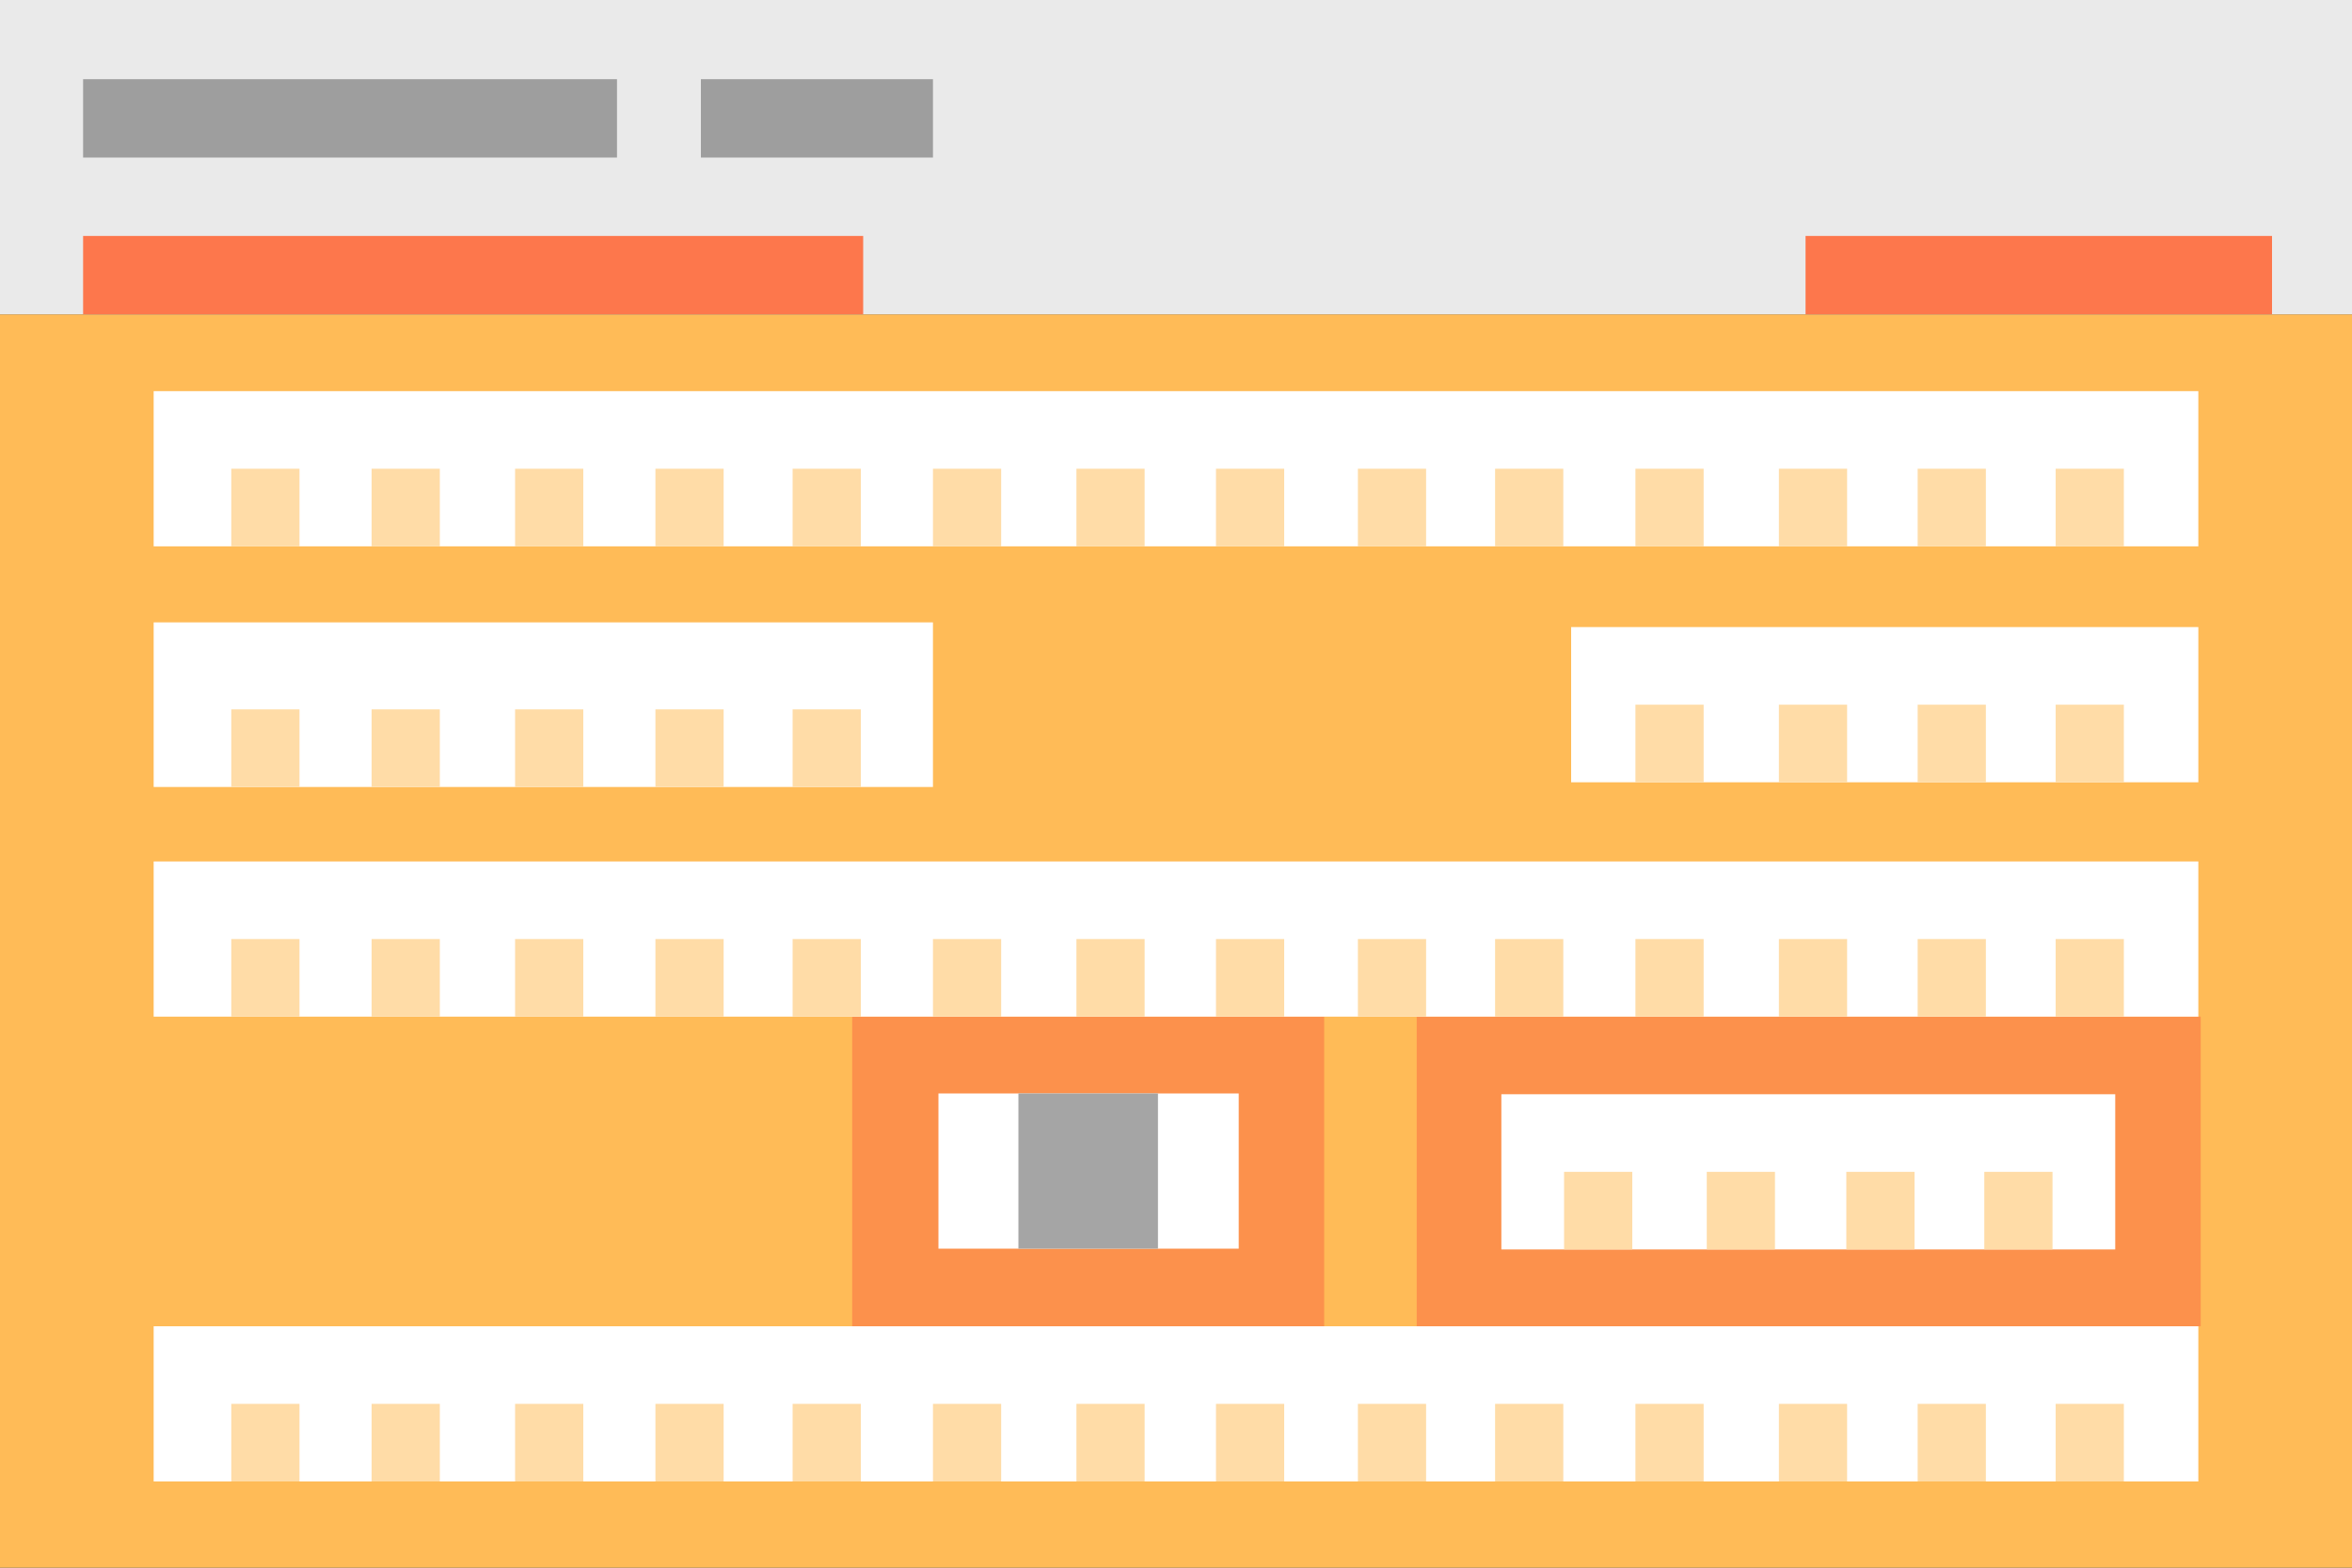 <svg id="Ebene_1" data-name="Ebene 1" xmlns="http://www.w3.org/2000/svg" viewBox="0 0 30 20"><rect x="0" y="0" width="30" height="20" fill="#333333" stroke="none"/><title>Zeichenfläche 1</title><rect y="4.01" width="30" height="15.99" fill="#ffbb57"/><rect width="30" height="4.01" fill="#eaeaea"/><rect x="1.06" y="3.01" width="9.95" height="1" fill="#fd774c"/><rect x="1.96" y="4.99" width="26.08" height="1.98" fill="#fff"/><rect x="1.96" y="7.94" width="9.94" height="2.1" fill="#fff"/><rect x="20.04" y="8" width="8" height="1.98" fill="#fff"/><rect x="10.87" y="12.97" width="6.02" height="3.95" transform="translate(27.76 29.89) rotate(180)" fill="#fc914c"/><rect x="18.06" y="12.97" width="10" height="3.95" transform="translate(46.13 29.89) rotate(180)" fill="#fc914c"/><rect x="19.15" y="13.96" width="7.83" height="1.98" fill="#fff"/><rect x="11.96" y="13.96" width="3.83" height="1.98" transform="translate(27.76 29.89) rotate(180)" fill="#fff"/><rect x="12.99" y="13.96" width="1.78" height="1.98" transform="translate(27.76 29.89) rotate(180)" fill="#a5a5a5"/><rect x="1.96" y="10.99" width="26.08" height="1.98" fill="#fff"/><rect x="1.96" y="16.92" width="26.08" height="1.98" fill="#fff"/><rect x="1.06" y="1.01" width="6.81" height="1" fill="#9e9e9e"/><rect x="8.94" y="1.01" width="2.96" height="1" fill="#9e9e9e"/><rect x="23.03" y="3.01" width="5.95" height="1" fill="#fd774c"/><rect x="20.86" y="8.99" width="0.87" height="0.99" fill="#ffdca7"/><rect x="22.69" y="8.99" width="0.87" height="0.99" fill="#ffdca7"/><rect x="24.46" y="8.99" width="0.87" height="0.99" fill="#ffdca7"/><rect x="26.22" y="8.99" width="0.87" height="0.99" fill="#ffdca7"/><rect x="19.95" y="14.95" width="0.87" height="0.99" fill="#ffdca7"/><rect x="21.77" y="14.95" width="0.87" height="0.99" fill="#ffdca7"/><rect x="23.55" y="14.95" width="0.87" height="0.99" fill="#ffdca7"/><rect x="25.31" y="14.95" width="0.87" height="0.99" fill="#ffdca7"/><rect x="2.95" y="9.05" width="0.87" height="0.99" fill="#ffdca7"/><rect x="4.74" y="9.05" width="0.87" height="0.99" fill="#ffdca7"/><rect x="6.57" y="9.05" width="0.87" height="0.99" fill="#ffdca7"/><rect x="8.36" y="9.05" width="0.87" height="0.99" fill="#ffdca7"/><rect x="10.11" y="9.05" width="0.87" height="0.99" fill="#ffdca7"/><rect x="2.95" y="5.98" width="0.87" height="0.99" fill="#ffdca7"/><rect x="4.74" y="5.98" width="0.87" height="0.99" fill="#ffdca7"/><rect x="6.57" y="5.98" width="0.87" height="0.99" fill="#ffdca7"/><rect x="8.36" y="5.98" width="0.87" height="0.99" fill="#ffdca7"/><rect x="10.11" y="5.98" width="0.87" height="0.99" fill="#ffdca7"/><rect x="11.9" y="5.98" width="0.87" height="0.99" fill="#ffdca7"/><rect x="13.73" y="5.98" width="0.87" height="0.99" fill="#ffdca7"/><rect x="15.51" y="5.98" width="0.87" height="0.99" fill="#ffdca7"/><rect x="17.32" y="5.98" width="0.87" height="0.99" fill="#ffdca7"/><rect x="19.07" y="5.98" width="0.87" height="0.99" fill="#ffdca7"/><rect x="20.86" y="5.98" width="0.87" height="0.99" fill="#ffdca7"/><rect x="22.69" y="5.98" width="0.87" height="0.99" fill="#ffdca7"/><rect x="24.46" y="5.98" width="0.87" height="0.99" fill="#ffdca7"/><rect x="26.22" y="5.98" width="0.87" height="0.99" fill="#ffdca7"/><rect x="2.95" y="11.98" width="0.87" height="0.99" fill="#ffdca7"/><rect x="4.74" y="11.98" width="0.87" height="0.99" fill="#ffdca7"/><rect x="6.57" y="11.98" width="0.87" height="0.99" fill="#ffdca7"/><rect x="8.36" y="11.98" width="0.87" height="0.99" fill="#ffdca7"/><rect x="10.11" y="11.98" width="0.87" height="0.99" fill="#ffdca7"/><rect x="11.9" y="11.98" width="0.87" height="0.99" fill="#ffdca7"/><rect x="13.73" y="11.98" width="0.87" height="0.99" fill="#ffdca7"/><rect x="15.51" y="11.98" width="0.87" height="0.99" fill="#ffdca7"/><rect x="17.32" y="11.98" width="0.87" height="0.99" fill="#ffdca7"/><rect x="19.07" y="11.98" width="0.87" height="0.99" fill="#ffdca7"/><rect x="20.86" y="11.98" width="0.87" height="0.99" fill="#ffdca7"/><rect x="22.69" y="11.98" width="0.87" height="0.99" fill="#ffdca7"/><rect x="24.46" y="11.98" width="0.87" height="0.99" fill="#ffdca7"/><rect x="26.22" y="11.98" width="0.87" height="0.99" fill="#ffdca7"/><rect x="2.95" y="17.91" width="0.87" height="0.99" fill="#ffdca7"/><rect x="4.74" y="17.91" width="0.87" height="0.99" fill="#ffdca7"/><rect x="6.57" y="17.91" width="0.87" height="0.99" fill="#ffdca7"/><rect x="8.36" y="17.91" width="0.87" height="0.99" fill="#ffdca7"/><rect x="10.11" y="17.91" width="0.87" height="0.99" fill="#ffdca7"/><rect x="11.9" y="17.91" width="0.87" height="0.99" fill="#ffdca7"/><rect x="13.73" y="17.91" width="0.87" height="0.99" fill="#ffdca7"/><rect x="15.51" y="17.91" width="0.87" height="0.99" fill="#ffdca7"/><rect x="17.32" y="17.91" width="0.87" height="0.99" fill="#ffdca7"/><rect x="19.07" y="17.91" width="0.87" height="0.99" fill="#ffdca7"/><rect x="20.86" y="17.91" width="0.87" height="0.99" fill="#ffdca7"/><rect x="22.69" y="17.91" width="0.87" height="0.99" fill="#ffdca7"/><rect x="24.46" y="17.91" width="0.87" height="0.99" fill="#ffdca7"/><rect x="26.22" y="17.91" width="0.87" height="0.99" fill="#ffdca7"/></svg>